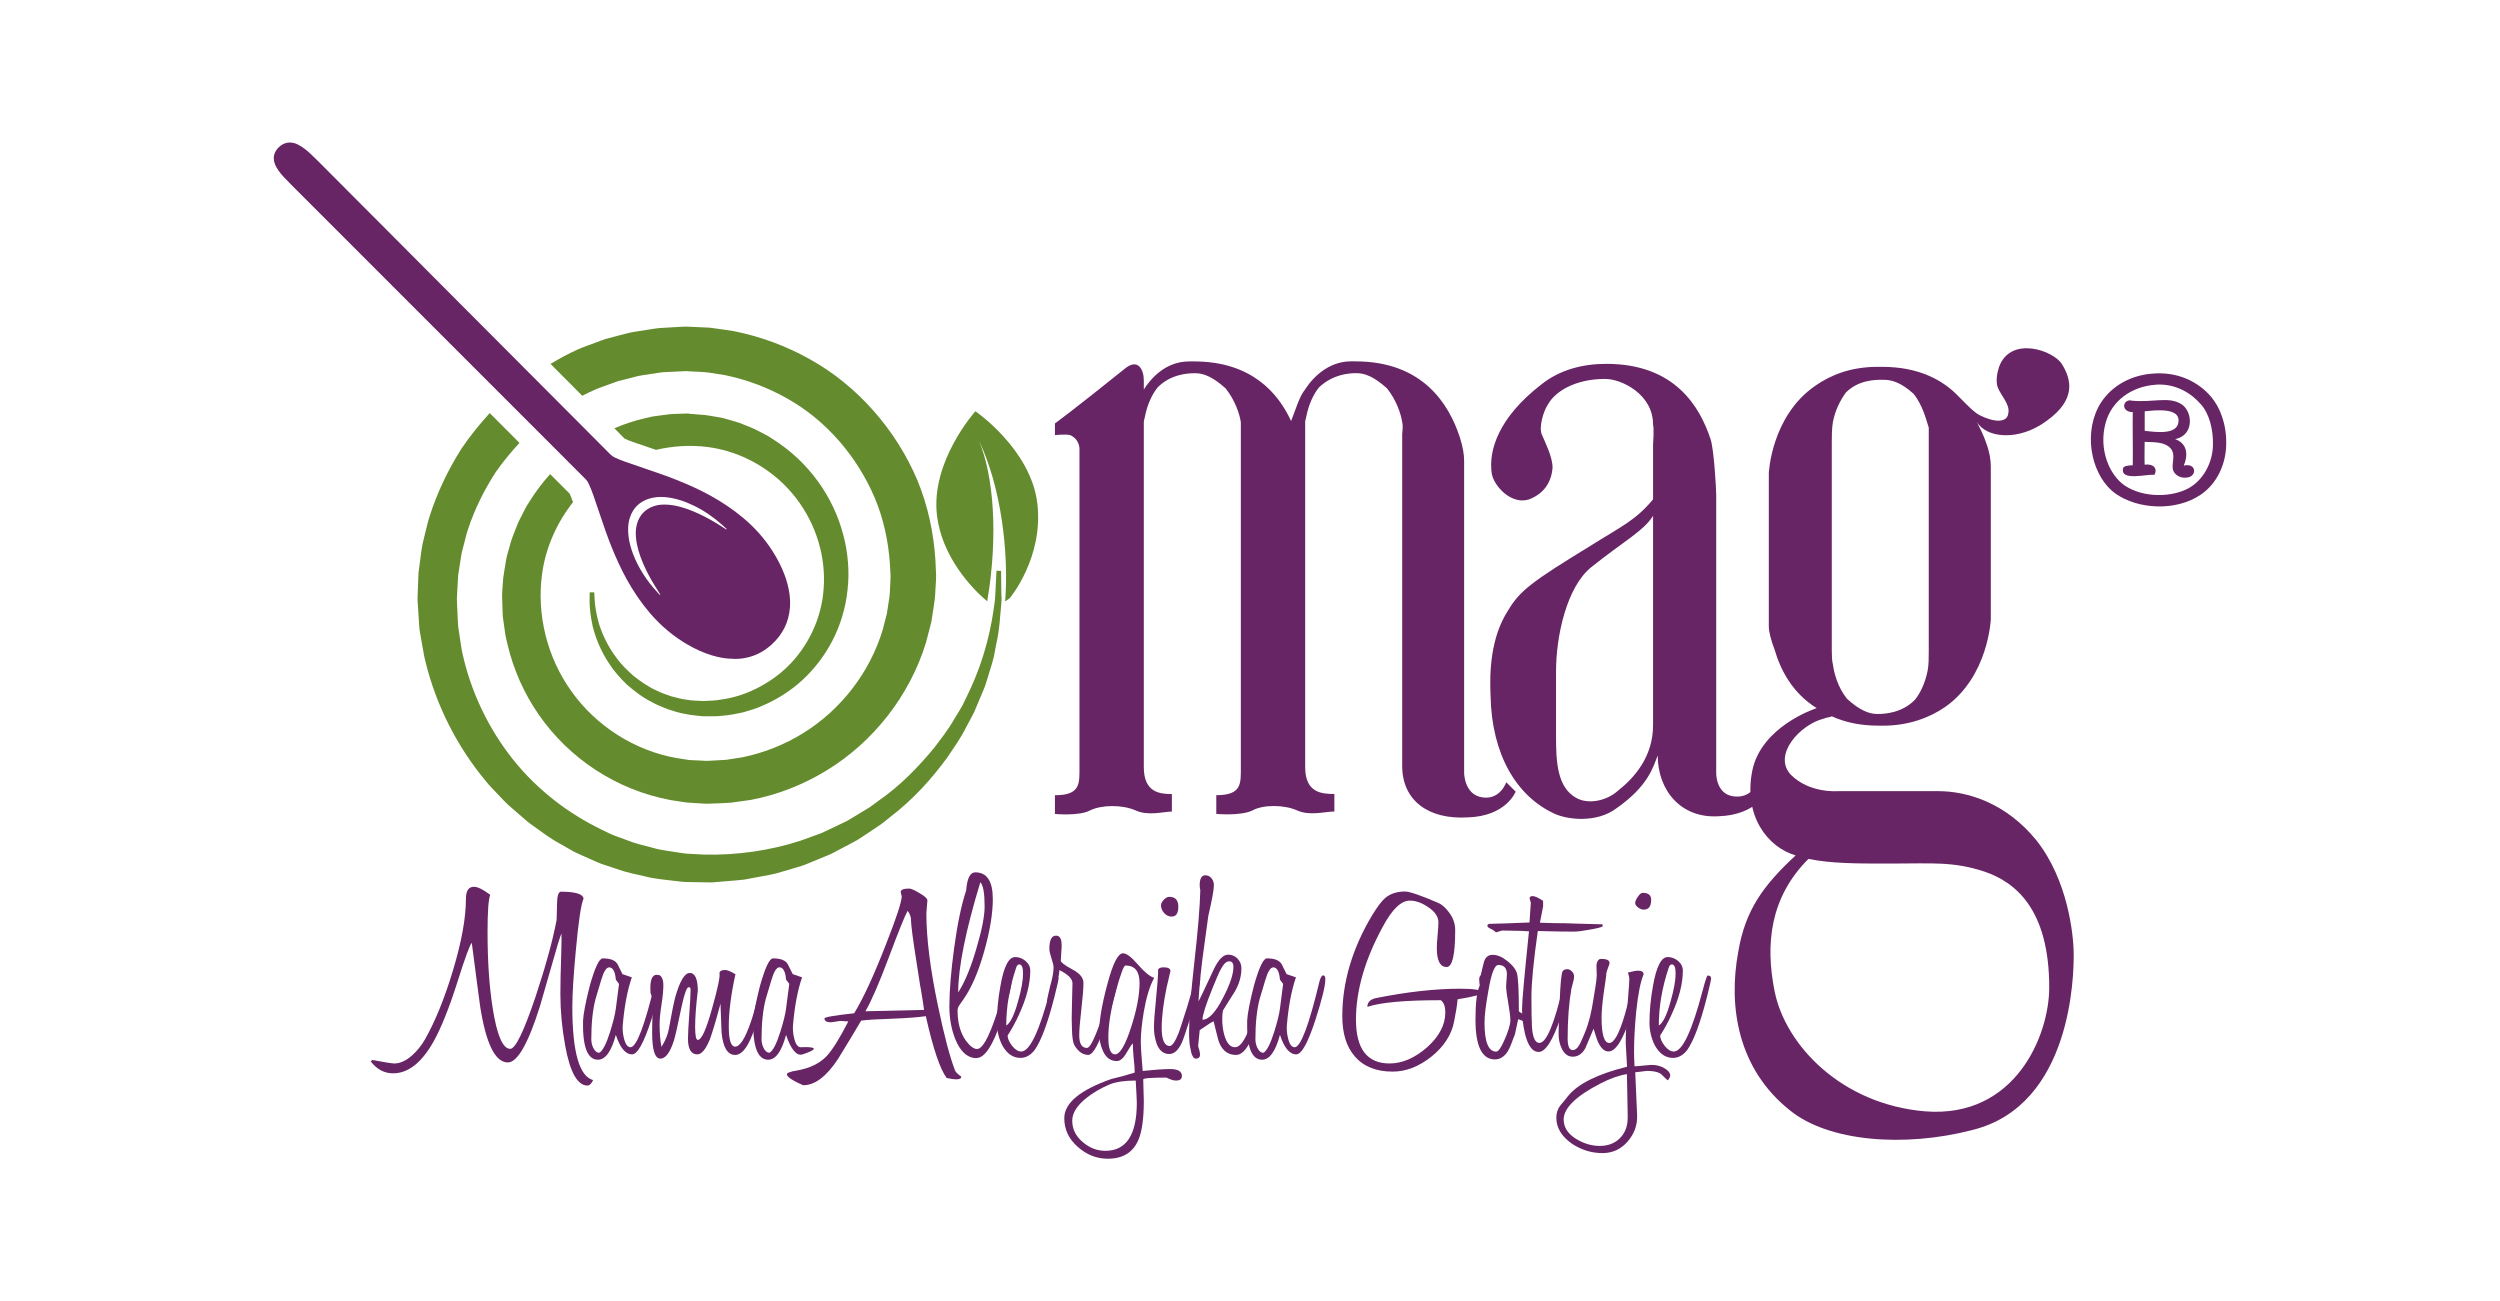 <?xml version="1.0" encoding="UTF-8"?>
<svg xmlns="http://www.w3.org/2000/svg" xmlns:xlink="http://www.w3.org/1999/xlink" id="Layer_2" data-name="Layer 2" viewBox="0 0 439.08 228.54">
  <defs>
    <style>
      .cls-1 {
        fill: none;
      }

      .cls-2 {
        clip-path: url(#clippath);
      }

      .cls-3 {
        fill: #682566;
      }

      .cls-4 {
        fill: #648c2e;
      }
    </style>
    <clipPath id="clippath">
      <rect class="cls-1" x="367.23" y="65.52" width="23.77" height="23.39"></rect>
    </clipPath>
  </defs>
  <g id="Layer_2-2" data-name="Layer 2">
    <g>
      <rect class="cls-1" width="439.08" height="228.54"></rect>
      <g id="Layer_1-2" data-name="Layer 1-2">
        <g>
          <g>
            <g>
              <path class="cls-3" d="m266.19,139.05s-1.64,4.31-8.42,4.51c-6.78.41-11.5-2.87-11.5-9.04v-58.31c0-.41.2-1.23,0-2.05-.2-1.44-1.02-3.9-2.67-5.95-2.26-2.05-3.9-2.67-5.34-2.67s-4.11.2-6.57,2.46c-1.02,1.23-1.85,3.08-2.26,5.13,0,.2-.2.62-.2,1.02v60.57c0,4.51,2.87,4.73,5.13,4.73v3.08c-1.64,0-4.31.82-6.57-.2s-5.95-1.02-7.8,0c-2.05,1.02-6.37.62-6.37.62v-3.29c4.51,0,4.31-2.05,4.31-4.93v-60.56c-.2-1.44-1.02-3.9-2.67-5.95-2.26-2.05-3.9-2.67-5.34-2.67s-4.31.2-6.57,2.46c-1.02,1.23-1.85,3.08-2.26,5.13,0,.2-.2.62-.2,1.02v60.57c0,4.51,2.87,4.73,4.93,4.73v3.08c-1.44,0-4.11.82-6.37-.2s-5.95-1.02-8.01,0c-1.85,1.02-6.16.62-6.16.62v-3.29c4.51,0,4.31-2.05,4.31-4.93v-55.65s.2-1.85-1.64-2.67c-.82-.2-2.67,0-2.67,0v-2.05s2.87-2.05,12.32-9.65c2.26-1.85,3.29.2,3.29,2.05v1.64c1.85-2.87,4.51-4.93,8.01-4.93h.82c10.06,0,14.78,5.55,17.04,10.47.82-2.05,1.44-4.31,2.46-5.55,1.85-2.87,4.73-4.93,8.01-4.93h.82c11.91,0,16.42,7.6,18.28,13.14.62,1.85.82,3.29.82,4.31v54.83s0,3.9,3.29,4.31c3.08.41,4.11-2.67,4.11-2.67l1.64,1.64h0Z"></path>
              <path class="cls-3" d="m310.45,138.85s-1.85,4.31-8.62,4.51c-6.57.41-10.68-4.51-10.68-10.68-.82,2.05-1.64,5.34-7.19,9.24-3.49,2.67-8.62,2.05-10.88,1.02-6.78-3.08-11.09-10.47-11.29-20.74-.2-4.11,0-10.27,3.08-14.99,2.05-3.49,4.31-5.13,14.37-11.29,5.55-3.49,8.01-4.51,11.09-8.22v-9.65s.2-2.67,0-3.49c0-5.34-5.55-8.01-8.42-8.01-5.34,0-8.83,2.26-10.06,4.51-.82,1.23-1.64,4.11-1.02,5.34.62,1.44,1.85,3.9,1.85,5.75-.2,2.47-1.44,4.51-4.11,5.55-3.08,1.02-6.16-2.26-6.57-4.51-.62-4.11,1.23-9.86,8.62-15.6,3.29-2.67,7.39-3.69,11.5-3.69,12.11,0,16.42,7.6,18.28,13.14.62,1.64,1.02,8.83,1.02,9.86v48.66s-.2,3.9,3.08,4.31c3.29.41,4.31-2.67,4.31-2.67l1.64,1.64h0Zm-20.12-37.78v-10.47c-1.64,2.67-5.55,4.73-10.88,9.04-4.31,3.49-6.16,12.11-6.16,18.28v11.5c0,4.31.2,8.83,3.49,10.68,2.05,1.23,5.34.62,7.39-1.23,2.87-2.26,6.16-5.95,6.16-11.5,0,0,0-26.28,0-26.28Z"></path>
              <path class="cls-3" d="m346.36,198.48c-11.9,3.08-25.25,2.05-32.02-3.49-9.03-7.19-10.88-18.06-9.03-27.92,1.23-7.19,4.31-11.5,10.06-16.83-4.93-1.44-9.24-6.98-7.59-14.99,1.64-7.59,10.68-10.68,11.29-10.88-4.31-2.67-6.37-6.77-7.39-10.26-.62-1.64-1.02-3.08-1.02-4.11v-26.89s.41-10.06,8.21-15.39c2.67-1.85,6.16-3.29,10.88-3.29h.82c6.37,0,10.68,2.26,13.55,5.33.41.41.82.82,1.23,1.23.41.41,1.02,1.02,1.85,1.64,1.23.82,5.33,2.46,5.55-.2.2-1.44-1.23-2.87-1.85-4.31-.41-1.02-.2-2.46.2-3.69,2.05-5.55,9.65-2.87,11.08-.41,1.64,2.67,2.46,6.16-2.67,9.86-4.93,3.69-10.68,3.08-12.32.2.62,1.23,1.23,2.46,1.64,3.69.62,1.64.82,3.08.82,4.11v26.89s-.41,10.06-8.01,15.39c-2.67,1.85-6.37,3.29-10.88,3.29h-.82c-3.29,0-5.95-.62-8.21-1.64-.41.2-1.02.2-1.44.41-4.11,1.02-9.03,6.37-5.75,9.86,3.29,3.29,8.21,2.87,8.21,2.87h17.65c5.13,0,11.9,2.05,17.24,8.62,5.55,6.98,6.57,16.63,6.57,20.12,0,3.29-.2,26.48-17.86,30.79h0Zm13.55-25.05c0-13.75-5.95-18.48-11.29-20.32-5.55-1.85-9.24-1.44-16.63-1.44-6.15,0-10.26,0-14.37-.82-6.77,6.77-7.59,14.99-5.95,23.2,1.85,9.44,11.7,19.92,26.48,21.14,15.81,1.23,21.76-13.34,21.76-21.76h0Zm-38.18-58.91c0,.62,0,1.44.2,2.26.2,1.44.82,3.9,2.46,5.95,2.26,2.05,3.9,2.67,5.33,2.67s4.31-.2,6.57-2.46c1.02-1.23,1.85-3.08,2.26-5.13.2-1.02.2-2.26.2-3.49v-39.21c-.41-1.23-1.02-3.9-2.67-5.95-2.26-2.05-3.9-2.46-5.33-2.46s-4.31,0-6.57,2.26c-1.02,1.44-1.85,3.08-2.26,5.13-.2,1.23-.2,2.46-.2,3.49v36.95h0Z"></path>
            </g>
            <path class="cls-4" d="m171.31,72.23s-7.88,8.76-6.75,18.28c.87,7.25,6.08,12.83,8.83,15.09,1.98-11.63,1.09-22.15-1.45-28.18,3.9,8.08,5.26,19.71,4.6,28.15.1.08.84-.56.84-.56,0,0,5.94-7.09,4.81-16.6-1.14-9.51-10.86-16.17-10.86-16.17h0Z"></path>
            <g>
              <path class="cls-4" d="m102.23,69.53c.74-.38,1.48-.75,2.25-1.08.88-.39,1.81-.68,2.71-1.02.45-.16.91-.34,1.37-.49l1.41-.36c.95-.22,1.87-.53,2.84-.67l2.89-.44c.48-.09.97-.12,1.45-.13l1.46-.07,1.46-.07c.41-.05.97.03,1.44.04.98.07,2.01.07,2.97.2l2.87.45c3.83.79,7.54,2.18,10.96,4.13,6.87,3.87,12.25,10.2,15.33,17.44,1.53,3.64,2.37,7.54,2.65,11.47l.08,1.48.04.74c0,.17-.02.48-.02.71-.06,1-.07,2.02-.18,3l-.44,2.87-.73,2.85c-2.26,7.52-7.36,14.09-13.96,18.17-3.3,2.05-6.94,3.49-10.72,4.26l-2.85.44c-.95.07-1.91.1-2.87.16-.23,0-.51.04-.69.02l-.73-.04-1.46-.07-.73-.04-.7-.11-1.39-.21c-7.48-1.29-14.26-5.68-18.55-11.7-4.33-6.01-6.15-13.55-5.19-20.63.63-4.66,2.6-9.04,5.44-12.63h0c-.18-.51-.38-1.02-.6-1.51-1.07-1.06-2.13-2.13-3.19-3.19l-.23-.23c-1.23,1.37-2.37,2.84-3.37,4.41-.29.46-.59.91-.86,1.37l-.74,1.45c-.24.49-.51.97-.72,1.47l-.6,1.53c-.19.52-.41,1.02-.57,1.55l-.45,1.59c-.14.55-.31,1.03-.41,1.64l-.3,1.8-.14.91-.07.45-.03.35-.1,1.37-.05.69-.02.34c-.02.68,0,.3,0,.51v.2l.05,1.66.06,1.66.23,1.66.24,1.66c.09.55.25,1.09.37,1.64,1.02,4.38,2.89,8.61,5.52,12.39,5.26,7.56,13.5,13.15,23.09,14.94l1.94.3.97.14.74.05,1.46.09.73.05c.22,0-.23,0,.53.02h.22l.45-.02c1.18-.05,2.36-.07,3.54-.16l3.53-.49c4.69-.89,9.22-2.67,13.32-5.18,8.21-5.01,14.59-13.11,17.46-22.48l.92-3.55c.22-1.31.42-2.63.6-3.95.05-.36.06-.59.08-.84l.04-.75.09-1.51.02-.37v-.19s.03-.82.02-.57l-.04-.9-.08-1.8c-.3-4.79-1.32-9.58-3.17-14.06-1.88-4.45-4.51-8.58-7.69-12.18-3.18-3.61-6.94-6.7-11.14-9.04-4.19-2.36-8.69-4.02-13.43-4.97-1.27-.2-2.55-.38-3.83-.55l-.48-.06-.37-.02-.75-.03-1.49-.07-.75-.03-.37-.02c-.78-.02-.34,0-.57,0h-.22l-1.74.1-1.74.1c-.58.03-1.16.06-1.73.17l-3.44.54c-1.15.19-2.26.55-3.38.82l-1.68.45c-.55.18-1.09.39-1.63.59-1.08.41-2.18.77-3.23,1.24-1.65.74-3.23,1.61-4.77,2.53l5.58,5.6h.02Z"></path>
              <path class="cls-4" d="m175.88,104.74c0-.41,0-.8-.02-1.17,0-.72-.02-1.33-.02-1.82-.02-.98-.02-1.48-.02-1.48l-.8-.04s-.02.5-.08,1.48c-.02.48-.05,1.09-.09,1.81-.02.36-.04.75-.06,1.16-.02.42-.05.86-.13,1.32-.48,3.68-1.48,9.17-4.47,15.51-.38.79-.77,1.59-1.17,2.42-.45.8-.96,1.59-1.46,2.42-.94,1.69-2.2,3.28-3.47,4.97-2.68,3.23-5.83,6.59-9.85,9.36-.49.36-.97.74-1.48,1.09-.53.32-1.06.64-1.6.97s-1.08.66-1.62.98c-.27.16-.54.34-.82.49l-.87.41c-1.17.55-2.34,1.14-3.55,1.69-1.25.45-2.51.91-3.8,1.38-5.19,1.66-10.95,2.55-16.9,2.4-.76-.04-1.52-.08-2.27-.12-.38-.03-.77-.02-1.14-.08l-1.12-.17c-1.49-.26-3.02-.38-4.51-.84-1.5-.4-3.04-.73-4.51-1.34-.74-.27-1.49-.55-2.23-.82-.74-.29-1.44-.68-2.18-1.02-5.79-2.8-11.22-6.91-15.5-12.26-4.26-5.34-7.43-11.81-8.95-18.83-.2-.87-.28-1.77-.43-2.66-.11-.9-.33-1.78-.34-2.69-.05-.91-.09-1.81-.13-2.73-.02-.44-.05-.95-.05-1.34l.07-1.39c.05-.92.09-1.86.16-2.78.14-.9.28-1.8.42-2.7.08-.45.12-.91.23-1.35l.35-1.34c.25-.89.42-1.8.73-2.68,1.16-3.54,2.85-6.91,4.9-10.08,1.26-1.78,2.64-3.48,4.14-5.08l-5.23-5.24c-1.8,1.97-3.47,4.05-4.96,6.24-2.38,3.77-4.3,7.79-5.62,11.97-.34,1.04-.55,2.12-.83,3.17l-.38,1.59c-.12.53-.18,1.13-.27,1.69-.15,1.15-.3,2.29-.45,3.43-.05.98-.07,1.87-.11,2.81l-.05,1.39c0-.23-.02.5,0,.5v.2l.03.39.05.79c.07,1.05.13,2.09.2,3.13.02.52.1,1.04.2,1.55l.27,1.54c.2,1.02.33,2.05.58,3.05,1.94,8.04,5.74,15.34,10.73,21.29.6.77,1.31,1.43,1.96,2.14.67.69,1.3,1.41,2.01,2.05.72.62,1.44,1.25,2.16,1.87l1.07.93c.36.3.76.56,1.13.84,1.53,1.09,3.01,2.23,4.65,3.09.8.46,1.59.91,2.39,1.37.82.41,1.66.76,2.48,1.13.84.35,1.64.76,2.48,1.06.85.28,1.69.56,2.54.84,1.66.62,3.4.95,5.09,1.34,1.65.44,3.51.57,5.25.79l1.31.15c.44.05.78.02,1.17.04.77.02,1.52.02,2.28.04l1.13.02h.5l.3-.02.61-.05c.8-.06,1.61-.13,2.41-.2.8-.07,1.59-.12,2.37-.22.78-.14,1.55-.29,2.33-.43,1.54-.29,3.06-.52,4.51-1.01.73-.22,1.45-.43,2.18-.64.72-.22,1.44-.41,2.12-.72,1.37-.56,2.72-1.12,4.05-1.67,1.28-.65,2.53-1.34,3.76-1.98l.91-.49c.3-.18.58-.37.87-.56.57-.38,1.14-.76,1.7-1.13.56-.37,1.12-.74,1.66-1.12.54-.39,1.03-.83,1.55-1.23,4.15-3.16,7.39-6.85,10.02-10.43,1.24-1.85,2.48-3.58,3.37-5.42.48-.9.97-1.76,1.39-2.62.37-.89.74-1.76,1.09-2.6.33-.85.75-1.64.98-2.48.26-.82.5-1.62.74-2.4.23-.78.48-1.52.64-2.26.14-.74.28-1.46.41-2.16.63-2.73.68-5.18.89-7.08.05-.48.06-.93.05-1.34l-.02.02Z"></path>
              <path class="cls-4" d="m121.08,72.63h-.55s-1.48.05-1.48.05c-.98,0-1.97.12-2.96.27l-1.48.2-1.47.34c-1.78.41-3.54,1-5.24,1.73.6.61,1.21,1.21,1.81,1.82.49.22.96.41,1.41.57,1.25.44,2.5.86,3.75,1.28.11.04.23.08.34.12,2.99-.7,6.06-.88,9.03-.51,6.3.8,11.96,4.27,15.55,8.96,3.63,4.68,5.28,10.49,4.87,15.89-.35,5.37-2.81,10.23-6.21,13.6-1.7,1.7-3.66,3.01-5.67,4.01s-4.11,1.64-6.18,1.91c-1.02.21-2.05.18-3.05.25-.97-.05-2.02-.05-2.92-.23-.94-.1-1.83-.37-2.71-.59-.85-.32-1.71-.55-2.47-.96-1.59-.69-2.92-1.66-4.13-2.59-1.16-1.02-2.18-2.03-2.98-3.12-1.63-2.13-2.55-4.26-3.12-6.01-.51-1.78-.71-3.19-.77-4.15-.05-.95-.08-1.44-.08-1.44h-.8s0,.52-.02,1.52c0,1,.12,2.5.54,4.42.48,1.9,1.32,4.24,2.95,6.66.8,1.23,1.84,2.41,3.05,3.6,1.28,1.09,2.71,2.24,4.44,3.1.83.49,1.77.82,2.72,1.22.98.3,1.95.65,3.08.83.55.11,1.15.23,1.62.26l.75.08.37.04.19.02h.09c-.07,0,.2.02.21.02,1.12-.02,2.28.06,3.45-.11,1.19-.08,2.37-.34,3.58-.6,1.18-.35,2.41-.7,3.58-1.26,2.36-1.04,4.68-2.48,6.74-4.37,4.12-3.8,7.27-9.29,7.95-15.88.72-6.22-1.02-13.31-5.22-19.06-2.09-2.88-4.79-5.45-7.97-7.44-.77-.54-1.62-.95-2.47-1.38-.84-.47-1.73-.79-2.62-1.15-.88-.39-1.83-.61-2.76-.89-.89-.3-2.01-.45-3.05-.63l-.8-.12c-.27-.05-.43-.04-.65-.06l-1.23-.1-.62-.05c-.17,0,.16,0-.41-.02h-.02Z"></path>
            </g>
            <path class="cls-3" d="m128.94,115.71c-1.36.02-2.66-.23-3.92-.61-1.48-.45-2.87-1.09-4.19-1.85-2.55-1.47-4.76-3.33-6.68-5.57-1.57-1.84-2.91-3.83-4.08-5.94-1.01-1.83-1.87-3.73-2.65-5.65-.74-1.85-1.39-3.73-2.02-5.62-.4-1.18-.8-2.35-1.2-3.52-.24-.7-.52-1.37-.83-2.05-.13-.28-.3-.52-.52-.74-1.63-1.62-3.25-3.25-4.87-4.88-6.31-6.31-12.61-12.62-18.92-18.92-3.37-3.37-6.74-6.74-10.11-10.11-3.22-3.22-6.44-6.44-9.65-9.66-2.76-2.76-5.53-5.53-8.29-8.29-.41-.41-.81-.84-1.21-1.26-.33-.34-.62-.71-.9-1.1-.26-.37-.48-.75-.63-1.17-.12-.31-.19-.62-.19-.95,0-.46.11-.88.34-1.27.3-.51.72-.91,1.24-1.2.58-.33,1.19-.38,1.83-.26.29.06.55.16.82.29.41.2.8.45,1.16.73.39.3.77.61,1.12.95.47.45.93.89,1.38,1.34,2.5,2.51,5,5.01,7.5,7.53,1.52,1.52,3.03,3.04,4.55,4.56,4.15,4.16,8.29,8.32,12.43,12.48,2.36,2.37,4.72,4.73,7.08,7.1,2.91,2.92,5.82,5.84,8.73,8.76,2.36,2.37,4.72,4.73,7.08,7.1,1.27,1.28,2.55,2.56,3.83,3.85.24.24.51.44.82.58.62.29,1.27.55,1.91.77,1.26.44,2.52.87,3.78,1.3,1.71.58,3.42,1.17,5.1,1.84,2.1.83,4.15,1.75,6.12,2.85,1.98,1.09,3.84,2.35,5.58,3.8,2.04,1.7,3.8,3.66,5.22,5.9.81,1.28,1.52,2.62,2.06,4.05.41,1.08.71,2.19.88,3.33.12.82.16,1.65.1,2.48-.2,2.62-1.3,4.79-3.24,6.54-1.13,1.03-2.42,1.77-3.9,2.17-.87.24-1.77.35-2.65.34h-.02Zm-12.85-11.18l-.02.02h.03s-.1-.05-.15-.06c0-.05,0-.09-.02-.13-.07-.12-.15-.23-.22-.35-.36-.57-.72-1.14-1.06-1.72-.66-1.12-1.26-2.28-1.76-3.48-.59-1.41-1.04-2.84-1.19-4.37-.08-.78-.05-1.56.15-2.33.43-1.62,1.44-2.7,3.03-3.23.66-.22,1.35-.28,2.04-.26.84.03,1.67.16,2.49.38,1.11.3,2.18.71,3.23,1.19,1.53.7,2.99,1.54,4.4,2.47.14.09.28.19.42.27.07.05.15.03.22,0v.02h.02c-.06-.05-.12-.09-.18-.14-.25-.23-.49-.46-.74-.68-1.5-1.32-3.13-2.46-4.94-3.33-1.55-.76-3.17-1.3-4.9-1.48-.98-.09-1.96-.04-2.91.25-1.66.52-2.8,1.59-3.37,3.25-.2.57-.3,1.16-.33,1.76-.05,1.05.08,2.08.34,3.09.29,1.15.72,2.24,1.25,3.3.99,1.97,2.28,3.73,3.79,5.34.05.05.11.11.17.15.02.02.05,0,.09.02.02.07.08.06.13.05h0Z"></path>
            <g>
              <path class="cls-3" d="m104.18,189.68c-.31.66-.64.98-.98.98-1.78,0-3.09-2.34-3.94-7.03-.56-3.06-.84-6.08-.84-9.04,0-1.87.05-4.11.14-6.7.06-2.16.08-3.47.05-3.94-.12.28-.33.87-.61,1.78-1.22,4.28-2.28,7.97-3.19,11.07-2.06,6.53-3.94,9.8-5.62,9.8-2.22,0-3.84-3.3-4.87-9.9-.06-.41-.26-1.88-.59-4.43s-.62-4.77-.87-6.68c-.34.34-1.17,2.59-2.48,6.75-1.5,4.72-2.92,8.26-4.26,10.64-2.09,3.69-4.45,5.53-7.08,5.53-1.56,0-2.87-.7-3.94-2.11l.33-.23c2.12.41,3.41.61,3.84.61,1,0,2.05-.48,3.14-1.45.87-.78,1.62-1.72,2.25-2.81,1.78-3.16,3.41-7.15,4.87-12,1.53-5.06,2.3-9.28,2.3-12.66,0-1.41.47-2.11,1.41-2.11.66,0,1.61.47,2.86,1.41-.31.75-.47,2.94-.47,6.56,0,5.09.3,9.52.89,13.27.75,4.81,1.78,7.22,3.09,7.22.91,0,2.37-3,4.4-9,1.81-5.44,3.06-9.99,3.75-13.64,0-.06.03-1.14.09-3.23.03-1.03.23-1.61.61-1.73,2.59,0,3.94.41,4.03,1.22-.44.97-.89,4.01-1.36,9.14-.41,4.37-.61,7.65-.61,9.84,0,7.93,1.22,12.24,3.66,12.89h0Z"></path>
              <path class="cls-3" d="m111.02,185.18c-1.16,0-2.11-1.14-2.86-3.42-.78,2.91-1.83,4.36-3.14,4.36-1.84,0-2.72-2.28-2.62-6.84.06-1.22.45-3.25,1.17-6.09.91-3.25,1.67-4.87,2.3-4.87,1.37,0,2.25.36,2.62,1.08l.84,1.69,1.64.56c-.78,2.28-1.31,5.08-1.59,8.39-.06.72,0,1.47.19,2.25.25,1.09.64,1.64,1.17,1.64,1.06,0,2.51-3.84,4.36-11.54.19-.72.41-1.08.66-1.08s.37.23.37.7c0,1.16-.58,3.51-1.73,7.08-1.31,4.06-2.44,6.09-3.37,6.09h0Zm-2.3-12.37l-.56-.75c-.12-1.44-.52-2.16-1.17-2.16-.5,0-.97.75-1.41,2.25-.16.5-.48,1.59-.98,3.28-.5,1.91-.75,4.26-.75,7.08,0,.53.11,1.03.33,1.5.28.59.64.89,1.08.89.59-.34,1.22-1.55,1.87-3.61.56-1.78.91-3.17,1.03-4.17,0,0,.56-4.31.56-4.31Z"></path>
              <path class="cls-3" d="m134.93,171.87c0,1.72-.94,5.01-2.81,9.9-.91,2.34-1.91,3.51-3,3.51-1.34,0-2.14-1.31-2.39-3.94-.03-1.12-.09-2.81-.19-5.06-.81,3.03-1.44,5.12-1.87,6.28-.72,1.75-1.45,2.62-2.2,2.62-1.09,0-1.64-.92-1.64-2.76,0-.75.08-2.19.23-4.31.16-2.12.23-3.56.23-4.31,0-.28-.11-.42-.33-.42-.34,0-.75,1.09-1.22,3.28-.66,3.19-1.11,5.2-1.36,6.04-.69,2.16-1.48,3.23-2.39,3.23-.97,0-1.45-1.52-1.45-4.55,0-1.09.02-2.06.05-2.91.06-1.75.09-2.73.09-2.95l-.42-1.08c-.16-2.16.2-3.23,1.08-3.23.78,0,1.17.61,1.17,1.83,0,.87-.11,2.01-.33,3.42s-.33,2.55-.33,3.42c0,1.56.11,2.89.33,3.98.69-1.09,1.12-2.17,1.31-3.23.5-2.78.86-4.58,1.08-5.39.81-2.91,1.67-4.36,2.58-4.36s1.41,1.05,1.41,3.14c-.31,2.53-.47,4.65-.47,6.37,0,1.5.16,2.25.47,2.25.66,0,1.5-1.87,2.53-5.62,1-3.53,1.42-5.58,1.27-6.14.06-.34.39-.52.98-.52.41,0,1.02.25,1.83.75-.78,3.53-1.17,6.58-1.17,9.15,0,2.37.37,3.56,1.12,3.56.84,0,1.77-1.45,2.76-4.36.16-.34.77-2.47,1.83-6.37.19-.62.31-1.09.37-1.41.09-.25.25-.37.47-.37.25,0,.37.19.37.56v-.02Z"></path>
              <path class="cls-3" d="m140.92,185.18c-1.09.37-2.11-1.14-2.86-3.42-.78,2.91-1.83,4.36-3.14,4.36-1.84,0-2.72-2.28-2.62-6.84.06-1.22.45-3.25,1.17-6.09.91-3.25,1.67-4.87,2.3-4.87,1.37,0,2.25.36,2.62,1.08l.84,1.69,1.64.56c-.78,2.28-1.31,5.08-1.59,8.39-.06.72,0,1.47.19,2.25.25,1.09.64,1.64,1.17,1.64,0,0,4.97-.3.28,1.27h0Zm-2.3-12.38l-.56-.75c-.12-1.44-.52-2.16-1.17-2.16-.5,0-.97.75-1.41,2.25-.16.5-.48,1.59-.98,3.28-.5,1.91-.75,4.26-.75,7.08,0,.53.11,1.03.33,1.5.28.59.64.89,1.08.89.59-.34,1.22-1.55,1.87-3.61.56-1.78.91-3.17,1.03-4.17,0,0,.56-4.31.56-4.31Z"></path>
              <path class="cls-3" d="m139,188.19c2.38-.38,4.49-.92,6.23-2.75,1-1.09,2.25-3.11,3.76-6.04-.64-.06-1.08-.09-1.3-.09-.16,0-.46.04-.89.12-.44.08-.72.12-.84.12-.77,0-1.16-.23-1.16-.68,0-.23,1.74-.53,5.22-.91,1.61-2.64,3.46-6.65,5.55-12.02,1.87-4.73,2.8-7.58,2.8-8.54,0-.06-.03-.19-.09-.36-.06-.18-.09-.3-.09-.36,0-.42.5-.62,1.5-.62.32,0,.93.27,1.84.82.9.52,1.35.94,1.35,1.26,0,.16-.03.53-.09,1.11s-.09.97-.09,1.16c0,4.38.68,9.79,2.03,16.22,1.09,5.22,2.08,8.95,2.94,11.2.06.23.19.43.36.6s.34.32.51.44c.16.12.26.19.29.22,0,.32-.29.48-.87.48-.38,0-.95-.08-1.69-.24-1.16-1.52-2.38-5.13-3.67-10.86-1.35.2-3.25.34-5.7.44-2.84.09-4.72.21-5.65.34-1.16,1.97-2.51,4.2-4.05,6.71-2.03,3.09-4.07,4.64-6.13,4.64,0,0-4.73-1.93-2.03-2.37h-.03Zm22.65-14.83c-.9-5.6-1.43-9.22-1.59-10.86l-.09-1.35c-.16-.58-.35-.97-.58-1.16-.52.97-1.64,3.76-3.38,8.4-1.58,4.22-2.91,7.29-4.01,9.22l10.29-.24c0-.2-.21-1.53-.62-4.01h0Z"></path>
              <path class="cls-3" d="m171.52,185.84c-1.62,0-2.89-1.16-3.8-3.47-.66-1.75-.98-3.61-.98-5.58,0-2.75.28-6.19.84-10.31.59-4.31,1.3-7.67,2.11-10.08.16-2.12.69-3.19,1.59-3.19,2.06,0,3.09,1.56,3.09,4.69,0,2.53-.5,5.58-1.5,9.14-1.03,3.66-2.25,6.48-3.66,8.48,0,.03-.22.34-.66.94-.25.34-.37.69-.37,1.03,0,2.19.5,3.97,1.5,5.34.72.94,1.36,1.41,1.92,1.41,1.16,0,2.62-3.09,4.4-9.29.28-1.25.5-2.14.66-2.67.12-.66.33-.98.61-.98s.42.23.42.7c0,1.22-.62,3.66-1.87,7.31-1.44,4.34-2.87,6.51-4.31,6.51v.02Zm.66-30.9c-2.59,8.53-3.89,14.99-3.89,19.36,1.19-1.84,2.26-4.45,3.23-7.83.94-3.16,1.41-5.58,1.41-7.26,0-2.34-.25-3.76-.75-4.26h0Z"></path>
              <path class="cls-3" d="m185.91,171.87c0,.22-.23,1.27-.7,3.14-1.19,4.69-2.36,7.83-3.51,9.43-.72.91-1.55,1.36-2.48,1.36-1.31,0-2.37-.73-3.19-2.2-.62-1.25-.94-2.58-.94-3.98,0-2.03.2-4.17.61-6.42.59-3.41,1.45-5.11,2.58-5.11.69,0,1.3.23,1.85.7.55.47.82,1.03.82,1.69,0,2.31-.67,4.9-2.01,7.78-.53,1.19-1.19,2.39-1.97,3.61,0,.53.27,1.14.8,1.83.53.66,1.06.98,1.59.98,1.5,0,3.19-3.56,5.06-10.68.47-1.78.77-2.67.89-2.67.41,0,.61.19.61.56h0Zm-6.23-.9c0-1.06-.22-1.59-.66-1.59-.25,0-.44.2-.56.61-1.16,3.47-1.73,6.84-1.73,10.13.72-.44,1.41-1.84,2.06-4.22.59-2.06.89-3.7.89-4.92h0Z"></path>
              <path class="cls-3" d="m191.18,185.28c-.97,0-1.78-.55-2.44-1.64-.28-.47-.44-1.42-.47-2.86-.06-1.06-.06-2.51,0-4.36l.09-3.75c0-.75-.77-1.52-2.3-2.3,0,.75-.37,2.42-1.12,5.01,0,.03-.08.2-.23.52l-.23.47-.61-.19c0-.5.19-1.48.56-2.95.41-1.41.61-2.51.61-3.33,0-.31-.12-.84-.37-1.59-.25-.75-.37-1.3-.37-1.64,0-1.56.39-2.34,1.17-2.34.62,0,.95.48.98,1.45.03.22.02.7-.05,1.45l-.09,1.5c0,.28.66.78,1.97,1.5,1.34.69,2.01,1.48,2.01,2.39s-.12,2.45-.37,4.64c-.25,2.16-.37,3.69-.37,4.59,0,1.47.45,2.2,1.36,2.2.53,0,1.36-1.64,2.48-4.92,1.06-3.03,1.69-5.28,1.87-6.75.09-.72.31-1.08.66-1.08.25,0,.37.23.37.7,0,1.03-.61,3.41-1.83,7.12-1.37,4.09-2.47,6.14-3.28,6.14h0Z"></path>
              <path class="cls-3" d="m204.87,189.26c-2.72,0-4.08.11-4.08.33,0,.28.02.91.05,1.9s.05,1.6.05,1.85c0,3.06-.31,5.34-.94,6.84-.94,2.22-2.73,3.33-5.39,3.33-1.97,0-3.73-.7-5.3-2.11-1.56-1.37-2.34-3.05-2.34-5.01,0-2.66,2.76-4.95,8.29-6.89,1.12-.25,2.48-.62,4.08-1.12,0-.69-.06-1.55-.19-2.58-.09-1.12-.14-1.97-.14-2.53-.12.03-.48.56-1.08,1.59-.56,1-1.14,1.5-1.73,1.5-1.09,0-1.91-.59-2.44-1.78-.44-.97-.66-2.05-.66-3.23,0-2.09.47-4.89,1.41-8.39.97-3.69,1.89-5.53,2.76-5.53.62,0,1.48.64,2.58,1.92,1.19,1.37,2.16,2.17,2.91,2.39-.78,1.44-1.39,3.44-1.83,6-.34,2.06-.52,3.8-.52,5.2,0,.84.11,2.56.33,5.15,2.16-.22,3.76-.33,4.83-.33,1.37,0,2.06.41,2.06,1.22,0,.53-.34.8-1.03.8-.44,0-1-.17-1.69-.52h0Zm-5.39.52c-1.91,0-3.42.22-4.55.66-1.62.69-3.01,1.5-4.17,2.44-1.62,1.31-2.44,2.62-2.44,3.94,0,1.47.61,2.72,1.83,3.75,1.19,1.03,2.51,1.55,3.98,1.55,3.69,0,5.53-2.81,5.53-8.43,0-.37-.06-1.67-.19-3.89h0Zm.66-17.16c0-2.03-.83-3.05-2.48-3.05-.28,0-.83,1.45-1.64,4.36-.91,3.28-1.36,6.03-1.36,8.25,0,2,.39,3,1.17,3,.87,0,1.83-1.62,2.86-4.87.97-3,1.45-5.56,1.45-7.69Z"></path>
              <path class="cls-3" d="m210.79,171.96c0,.78-.55,2.95-1.64,6.51-.81,2.56-1.33,4.09-1.55,4.59-.62,1.37-1.37,2.06-2.25,2.06-.97,0-1.69-.56-2.16-1.69-.34-.94-.52-1.92-.52-2.95,0-.97.12-2.67.37-5.11.25-2.44.37-4.15.37-5.15.22-.22.53-.33.94-.33.81,0,1.22.22,1.22.66-.03.12-.08.31-.14.56-.06.25-.14.59-.23,1.03-.09.44-.19.83-.28,1.17-.59,2.84-.89,5.26-.89,7.26s.47,3.14,1.41,3.14c.44,0,.97-.78,1.59-2.34.03-.03.55-1.62,1.55-4.78.34-1.06.72-2.45,1.12-4.17.19-.75.41-1.12.66-1.12.28,0,.42.22.42.66h0Zm-3.84-12.71c0,1.16-.39,1.73-1.17,1.73-.5,0-.94-.2-1.31-.61s-.56-.86-.56-1.36c0-.31.16-.64.49-.98.33-.34.65-.52.96-.52,1.06,0,1.59.58,1.59,1.73Z"></path>
              <path class="cls-3" d="m220.41,180.92c-1,2.91-2.11,4.36-3.33,4.36-1.37,0-2.36-.72-2.95-2.16-.12-.28-.45-1.53-.98-3.75-.31.12-1.12.64-2.44,1.55-.06.72-.16,1.66-.28,2.81.22.66.33,1.16.33,1.5,0,.47-.25.7-.75.7-.44,0-.77-.67-.98-2.01-.12-.53-.19-1.39-.19-2.58,0-2.75.31-6.9.94-12.47.62-5.5.97-9.68,1.03-12.52-.12-.5-.14-1.03-.05-1.59.12-.69.44-1.03.94-1.03.44,0,.8.17,1.08.52s.42.75.42,1.22c0,.78-.33,2.58-.98,5.39-.09.62-.33,2.33-.7,5.11-.5,3.44-.84,6.73-1.03,9.9.16-.22,1.03-2.05,2.62-5.48.84-1.81,1.7-2.72,2.58-2.72.66,0,1.21.23,1.66.7.45.47.68,1.03.68,1.69,0,1.41-.39,2.78-1.17,4.12-.47.72-1.16,1.81-2.06,3.28-.09.37-.14.87-.14,1.5,0,1.09.14,2.09.42,3,.41,1.31,1.02,1.97,1.83,1.97.75,0,1.5-.89,2.25-2.67m-2.53-11.44c0-.66-.25-.98-.75-.98s-1,.48-1.5,1.45c-.25.44-.72,1.52-1.41,3.23-1.19,2.94-1.78,4.8-1.78,5.58,1.09,0,2.3-1.28,3.61-3.84,1.22-2.34,1.83-4.15,1.83-5.44h0Z"></path>
              <path class="cls-3" d="m227.66,185.18c-1.16,0-2.11-1.14-2.86-3.42-.78,2.91-1.83,4.36-3.14,4.36-1.84,0-2.72-2.28-2.62-6.84.06-1.22.45-3.25,1.17-6.09.91-3.25,1.67-4.87,2.3-4.87,1.37,0,2.25.36,2.62,1.08l.84,1.69,1.64.56c-.78,2.28-1.31,5.08-1.59,8.39-.06.72,0,1.47.19,2.25.25,1.09.64,1.64,1.17,1.64,1.06,0,2.51-3.84,4.36-11.54.19-.72.41-1.08.66-1.08s.37.23.37.7c0,1.16-.58,3.51-1.73,7.08-1.31,4.06-2.44,6.09-3.37,6.09h0Zm-2.3-12.37l-.56-.75c-.12-1.44-.52-2.16-1.17-2.16-.5,0-.97.75-1.41,2.25-.16.5-.48,1.59-.98,3.28-.5,1.91-.75,4.26-.75,7.08,0,.53.11,1.03.33,1.5.28.59.64.89,1.08.89.59-.34,1.22-1.55,1.87-3.61.56-1.78.91-3.17,1.03-4.17l.56-4.31Z"></path>
              <path class="cls-3" d="m260.31,174.34c0,.31-1.44.7-4.31,1.17-.09,1.06-.3,2.36-.61,3.89-.44,2.31-1.75,4.36-3.94,6.14-2.22,1.78-4.5,2.67-6.84,2.67-2.94,0-5.17-.91-6.7-2.72-1.44-1.66-2.16-4-2.16-7.03,0-6,1.77-11.94,5.3-17.81.91-1.47,1.66-2.45,2.25-2.95.91-.75,2.06-1.12,3.47-1.12.81,0,2.76.67,5.86,2.01.59.25,1.19.77,1.78,1.55.78.97,1.17,2.05,1.17,3.23,0,4.31-.5,6.47-1.5,6.47-1.16,0-1.73-1.12-1.73-3.37,0-.53.05-1.28.14-2.25s.14-1.72.14-2.25c0-.97-.61-1.86-1.83-2.67-1.09-.75-2.16-1.12-3.19-1.12-1.53,0-3.11,1.52-4.73,4.55-3.16,5.78-4.73,11.24-4.73,16.36s1.97,7.69,5.9,7.69c2.22,0,4.4-.94,6.56-2.81,2.16-1.94,3.23-3.98,3.23-6.14,0-1.09-.27-1.81-.8-2.16-6.28,0-10.58.39-12.89,1.17,0-.81.52-1.33,1.55-1.55,5.47-1.09,10.38-1.64,14.72-1.64,2.59,0,3.89.23,3.89.7h0Z"></path>
              <path class="cls-3" d="m268.28,179.56c-.16,0-.7-.19-1.64-.56-.06.31-.25,1.19-.56,2.62-.56,1.56-.97,2.55-1.22,2.95-.62,1-1.39,1.5-2.3,1.5-2.28,0-3.42-2.33-3.42-6.98,0-2.97.25-4.97.75-6,0,.09,0,.08,0-.05-.03-.09-.05-.19-.05-.28-.03-.28-.05-.56-.05-.84.03-.28.12-.5.28-.66.03-.12.19-.78.47-1.97.22-1.06.75-1.59,1.59-1.59s1.66.34,2.53,1.03c.91.69,1.48,1.39,1.73,2.11.25.75.37,3.01.37,6.79.44.34.83.52,1.17.52m-2.67.98c0-.59-.12-1.59-.37-3s-.37-2.39-.37-2.95c0-.12.02-.47.07-1.03s.07-.91.07-1.03c0-1.09-.5-1.64-1.5-1.64-.66,0-1.23,1.47-1.73,4.4-.47,2.53-.7,4.45-.7,5.76,0,3.37.69,5.06,2.06,5.06.34,0,.8-.62,1.36-1.87.75-1.66,1.12-2.89,1.12-3.7h0Z"></path>
              <path class="cls-3" d="m281.47,162.68c-.12.16-.91.36-2.34.61-1.19.22-2.08.33-2.67.33-1.75,0-3.12-.02-4.12-.05l-2.25-.05c-.75,5.25-1.12,9.09-1.12,11.54s.03,4.31.09,5.25c.12,1.91.56,2.86,1.31,2.86,1.22,0,2.59-3.25,4.12-9.75.34-1.41.61-2.11.8-2.11.31,0,.47.23.47.7,0,1.03-.55,3.23-1.64,6.61-1.37,4.09-2.67,6.14-3.89,6.14-1.06,0-1.86-1.06-2.39-3.19-.34-1.47-.52-2.92-.52-4.36,0-1.31.41-5.86,1.22-13.64-.53-.06-2.11-.11-4.73-.14l-1.08.33c-.22-.25-.55-.47-.98-.66-.34-.16-.52-.33-.52-.52,0-.22.19-.33.56-.33.75,0,3.03-.08,6.84-.23.12-1.69.2-2.84.23-3.47l-.23-.84c.09-.22.27-.33.52-.33.41,0,1.03.28,1.87.84v.98c-.12.69-.31,1.64-.56,2.86.16,0,.41,0,.77.02s.89.03,1.59.05,1.4.02,2.09.02c.34,0,.83.02,1.45.05s1.42.05,2.39.07c.97.02,1.87.04,2.72.07v.33h0Z"></path>
              <path class="cls-3" d="m282.5,184.67c-.69,0-1.28-.52-1.78-1.55-.12-.19-.41-1-.84-2.44-.16.37-.4.95-.73,1.73-.33.78-.57,1.36-.73,1.73-.56.97-1.3,1.45-2.2,1.45-.81,0-1.45-.47-1.92-1.41-.37-.78-.56-1.62-.56-2.53,0-1.59.06-3.51.19-5.76.12-3.19.3-4.95.52-5.3.16-.25.42-.37.8-.37.31,0,.59.13.84.4.25.27.37.55.37.87s-.06.67-.19,1.08c-.12.5-.22.86-.28,1.08-.44,2.53-.66,5.44-.66,8.72,0,1.37.3,2.06.89,2.06.47,0,.91-.39,1.31-1.17.37-.81.64-1.42.8-1.83.69-1.62,1.2-3.66,1.55-6.09,0-.03.11-.7.33-2.01.16-1,.23-1.67.23-2.01l-.05-1.78c.09-.81.41-1.19.94-1.12.91,0,1.36.25,1.36.75,0,.09-.09.36-.26.8s-.27.75-.3.94c0,.34-.16,1.52-.47,3.51-.25,1.84-.37,3.28-.37,4.31,0,2.97.45,4.45,1.36,4.45.84,0,1.75-1.66,2.72-4.97.37-1.34.94-3.41,1.69-6.19.16-.47.34-.7.56-.7.25,0,.37.19.37.56,0,1.09-.53,3.28-1.59,6.56-1.31,4.15-2.61,6.23-3.89,6.23h0Z"></path>
              <path class="cls-3" d="m293.33,188.93c0,.19-.12.45-.37.8-.09,0-.32-.19-.68-.56s-.6-.59-.73-.66c-.53-.28-1.27-.42-2.2-.42-.19,0-.56.04-1.12.12-.56.08-.91.12-1.03.12l.33,7.54c.06,1.75-.5,3.3-1.69,4.64-1.16,1.34-2.62,2.01-4.4,2.01-1.91,0-3.69-.55-5.34-1.64-1.84-1.28-2.76-2.81-2.76-4.59,0-.84.25-1.58.75-2.2.06-.06.24-.27.54-.63.3-.36.55-.68.77-.96,1.75-2.16,5.2-3.87,10.36-5.15l-.23-4.12c0-1.87.11-4.19.33-6.94.25-2.87.34-4.42.28-4.64-.06-.22-.11-.41-.14-.56l-.09-.28c.84-.22,1.44-.33,1.78-.33.66,0,.98.22.98.66-.53,1.19-.97,3.39-1.31,6.61-.25,2.66-.37,4.97-.37,6.94,0,.72.03,1.58.09,2.58.25,0,.77-.04,1.55-.12.78-.08,1.28-.12,1.5-.12.69,0,1.36.16,2.01.47.81.44,1.22.92,1.22,1.45h0Zm-7.45,7.26l-.14-7.54c-1.41.22-2.95.77-4.64,1.64-4.31,2.22-6.47,4.33-6.47,6.33,0,1.37.73,2.51,2.2,3.42,1.34.81,2.72,1.22,4.12,1.22,1.5,0,2.7-.47,3.61-1.41s1.34-2.16,1.31-3.66h0Zm4.12-38.16c0,1.16-.44,1.73-1.31,1.73-.31,0-.64-.12-.98-.37-.34-.25-.52-.52-.52-.8s.16-.65.47-1.1.59-.68.84-.68c1,0,1.5.41,1.5,1.22Z"></path>
              <path class="cls-3" d="m300.52,171.87c0,.22-.23,1.27-.7,3.14-1.19,4.69-2.36,7.83-3.51,9.43-.72.91-1.55,1.36-2.48,1.36-1.31,0-2.37-.73-3.19-2.2-.62-1.25-.94-2.58-.94-3.98,0-2.03.2-4.17.61-6.42.59-3.41,1.45-5.11,2.58-5.11.69,0,1.3.23,1.85.7.55.47.82,1.03.82,1.69,0,2.31-.67,4.9-2.01,7.78-.53,1.19-1.19,2.39-1.97,3.61,0,.53.27,1.14.8,1.83.53.66,1.06.98,1.59.98,1.5,0,3.19-3.56,5.06-10.68.47-1.78.77-2.67.89-2.67.41,0,.61.19.61.56h0Zm-6.23-.9c0-1.06-.22-1.59-.66-1.59-.25,0-.44.2-.56.61-1.16,3.47-1.73,6.84-1.73,10.13.72-.44,1.41-1.84,2.06-4.22.59-2.06.89-3.7.89-4.92h0Z"></path>
            </g>
          </g>
          <g class="cls-2">
            <path class="cls-3" d="m376.68,72.24c2.16-.24,5.95-.58,5.95,1.59,0,2.61-3.79,2.08-5.95,1.84v-3.43Zm-2.43-1.91c-.7-.09-1.12.38-1.18.86-.05.58.43,1.19,1.51,1.19-.05,2.76.05,6.33,0,9.33-.91.05-1.66.09-1.73.66-.32,2.12,3.99.91,5.55,1.01.59-1.19-.27-1.97-1.73-1.77-.05-1.26,0-3,0-4.01,1.68.09,3.62-.05,4.65,1.26.87,1.16-.05,2.71.38,3.81.37.91,1.52,1.44,2.64,1.16,1.52-.34,1.41-2.55-.8-2.06,1.07-2.61.05-4.11-1.52-4.64,3.41-.68,3.09-4.88,1.14-6.12-2.28-1.48-5.04-.23-8.92-.66m4.48-2.8c3.41-.19,6.15,1.5,7.83,3.47,1.41,1.53,2.22,4.38,2.11,7.29-.1,3.05-1.73,6.03-4.28,7.44-2.96,1.6-7.88,1.74-11.22-.48-2.69-1.85-4.63-6.37-3.34-11.02,1.02-3.74,4.41-6.4,8.9-6.69m-1.02-1.92c-4.85.53-7.86,3.28-9.22,5.97-2.64,5.26-.91,12.25,3.07,15.08,3.93,2.78,10.58,3.16,14.96.2,2.86-1.95,4.37-5.28,4.48-8.66.11-3.73-1.08-6.66-2.64-8.53-2.16-2.55-5.83-4.58-10.65-4.05"></path>
          </g>
        </g>
      </g>
    </g>
  </g>
</svg>
